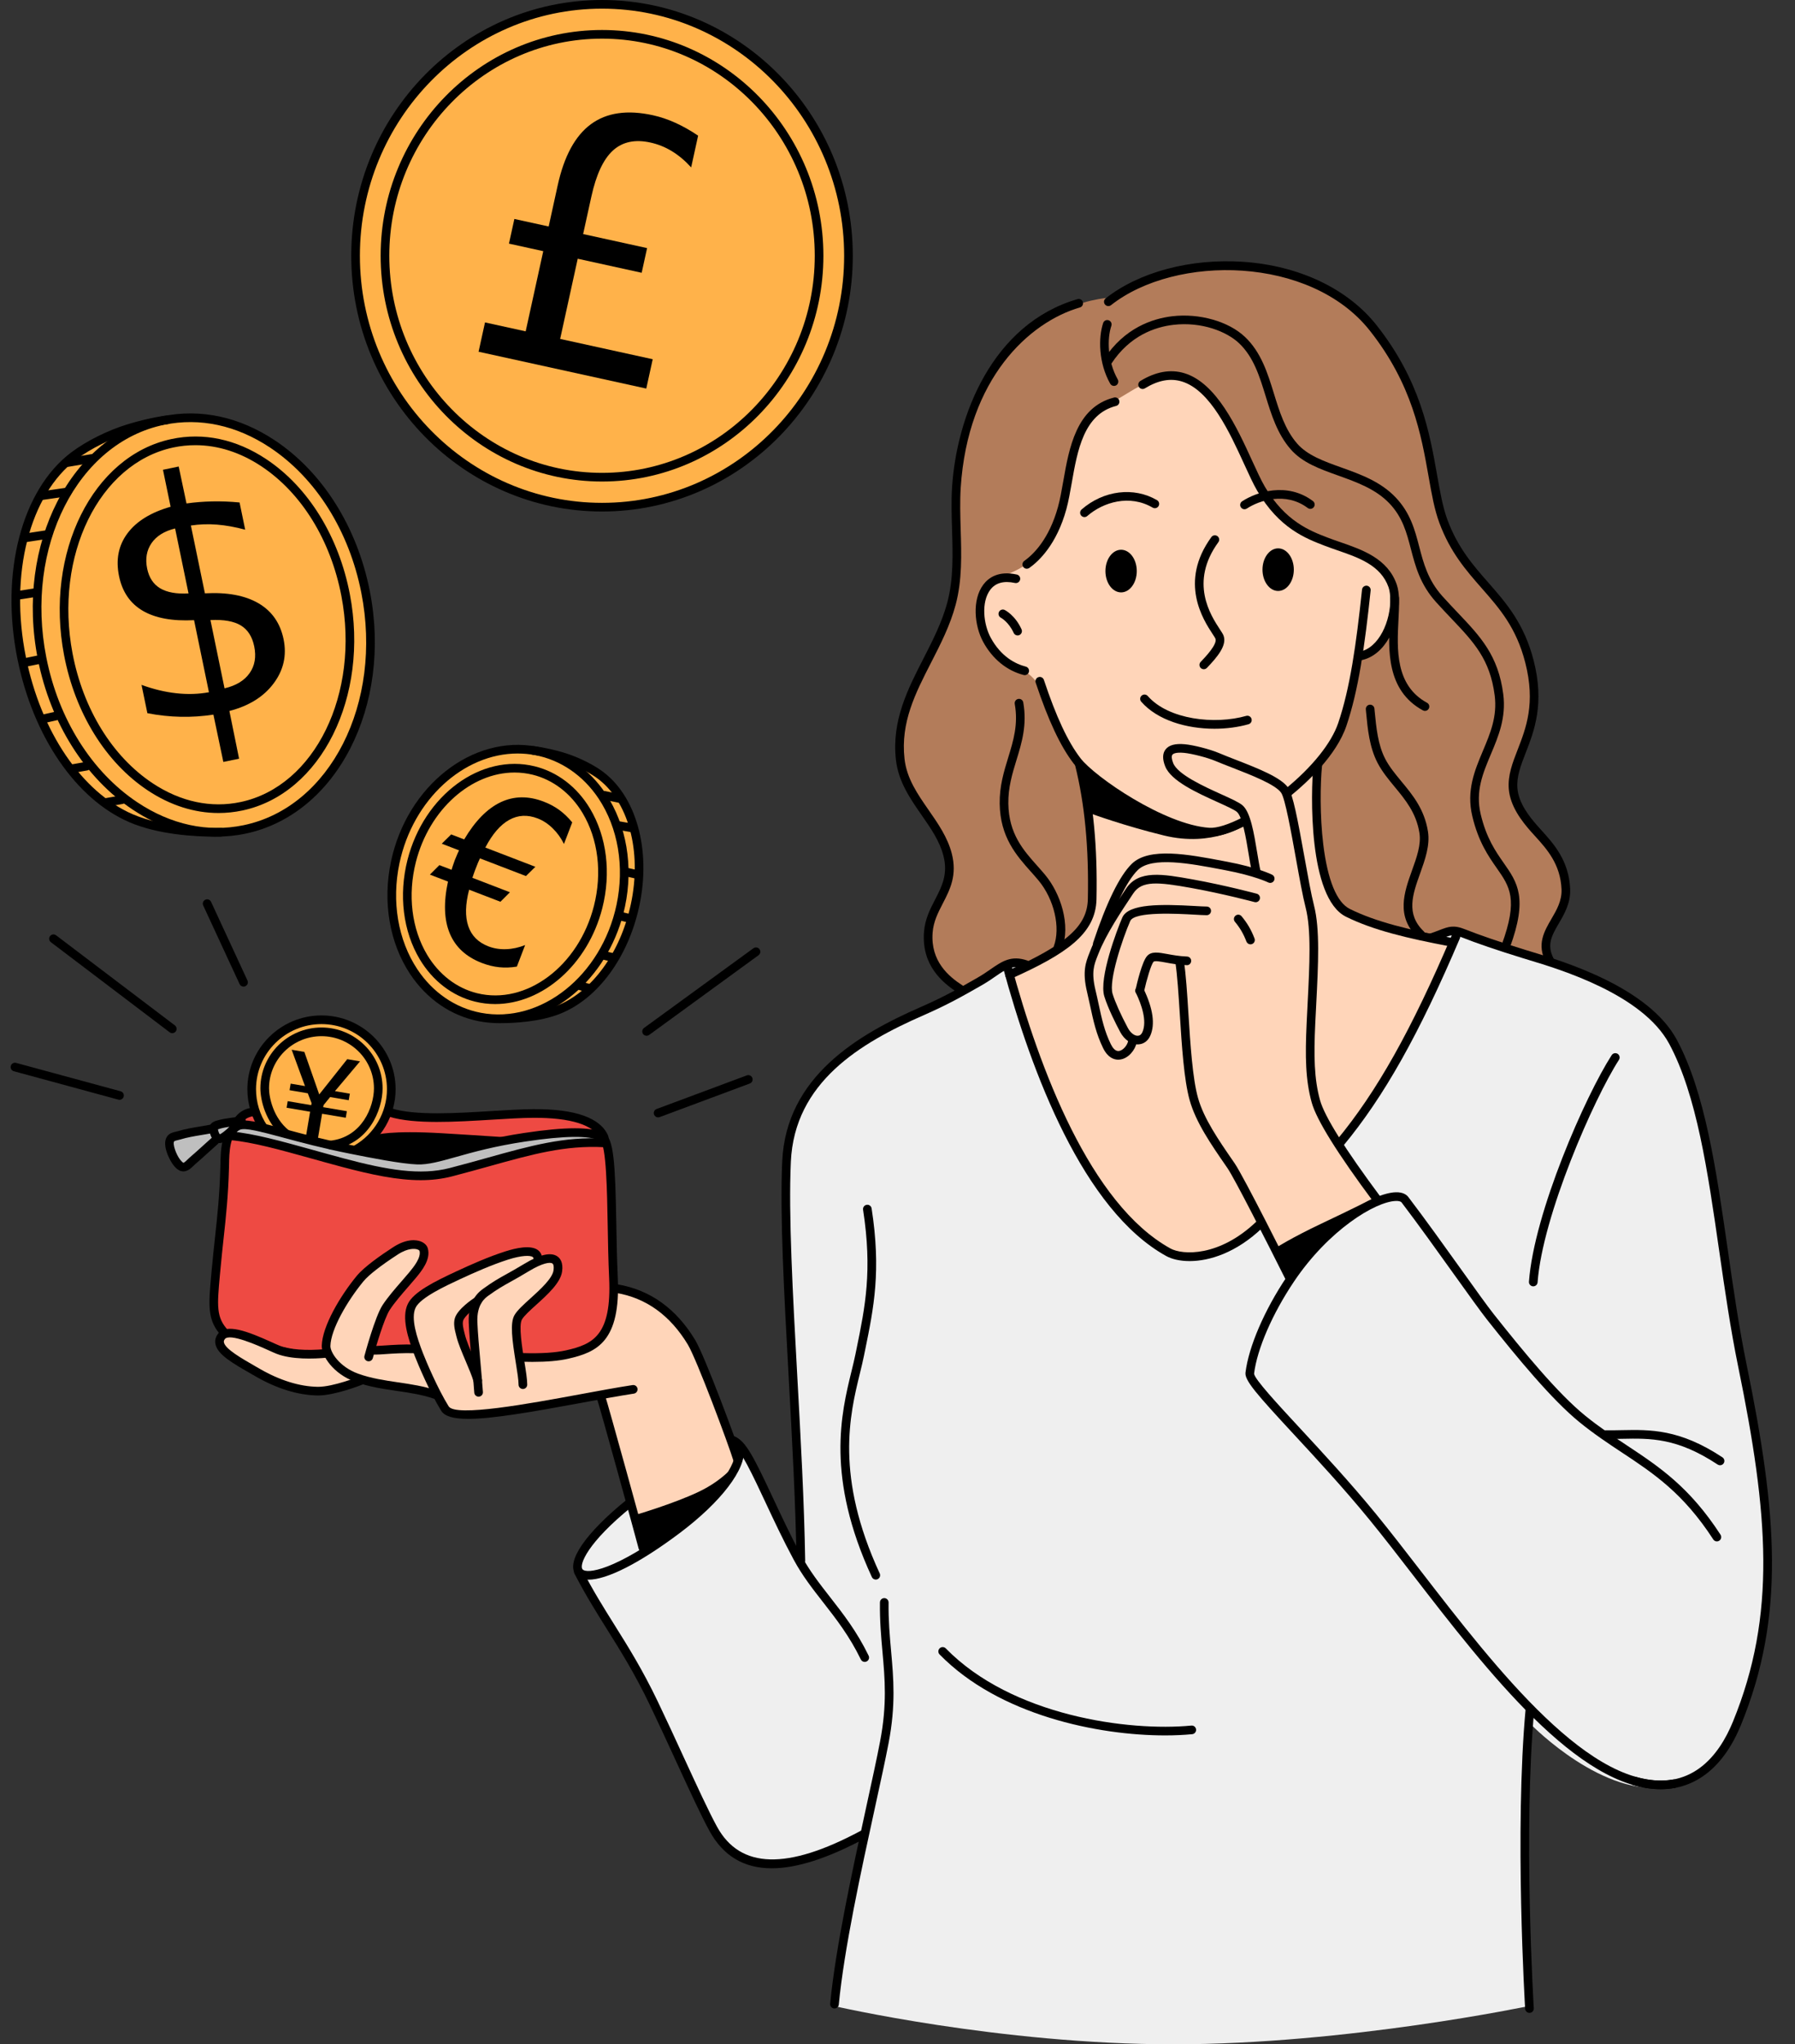 <?xml version="1.0" encoding="UTF-8"?><svg xmlns="http://www.w3.org/2000/svg" xmlns:xlink="http://www.w3.org/1999/xlink" height="500.0" preserveAspectRatio="xMidYMid meet" version="1.0" viewBox="-2.6 0.0 439.3 500.0" width="439.3" zoomAndPan="magnify"><rect x="-2.6" y="0.0" width="439.3" height="500.0" fill="#333333" stroke="none"/><defs><clipPath id="a"><path d="M 346 226 L 431.07 226 L 431.07 438 L 346 438 Z M 346 226"/></clipPath></defs><g><g id="change1_1"><path d="M 245.387 235.879 L 348.609 228.84 L 353.141 227.59 L 366.602 232.281 C 366.602 232.281 375.223 234.391 384.816 238.277 C 392.07 241.219 399.629 244.281 405.887 253.348 C 411.273 261.156 416.16 276.07 416.551 288.906 C 417.199 310.59 436.699 378.277 427.672 407.723 C 424.027 419.621 417.879 434.234 405.746 436.844 C 390.191 440.184 372.289 421.977 372.289 421.977 C 372.289 421.977 370.727 439.371 370.586 456.527 C 370.445 473.684 371.738 490.602 371.738 490.602 C 371.738 490.602 327.141 500 284.551 500 C 241.949 500 201.367 490.602 201.367 490.602 L 208.848 448.816 C 208.848 448.816 203.188 451.898 195.395 454.289 C 188.992 456.262 181.074 458.73 174.316 450.387 C 167.156 441.547 163.211 428.551 156.188 414.293 C 150.613 402.98 140.156 389.59 138.891 383.473 C 138.105 379.676 151.188 368.059 151.188 368.059 C 151.188 368.059 174.711 349.566 178.156 353.305 C 178.516 353.691 180.207 356.473 182.746 361.23 C 187.23 369.625 193.488 381.914 193.488 381.914 C 193.488 381.914 192.926 358.613 191.52 334.562 C 190.402 315.469 187.594 291.836 191.004 276.895 C 196.016 254.926 230.629 243.492 230.629 243.492 L 242.359 236.676 L 245.387 235.879" fill="#efefef" fill-rule="evenodd"/></g><g id="change2_1"><path d="M 237.234 95.754 C 249.102 72.977 269.629 72.766 269.629 72.766 C 269.629 72.766 282.094 64.133 299.031 64.988 C 323.941 66.246 335.395 79.605 341.496 92.797 C 345.848 102.199 347.391 120.676 352.328 131.301 C 356.246 139.73 367.059 149.109 370.363 157.633 C 371.723 161.148 373.574 168.574 372.809 173.539 C 371.387 182.758 366.117 190.195 368.457 195.637 C 370.926 201.395 377.582 207.234 379.641 211.684 C 382.746 218.426 378.324 224.137 376.512 228.664 C 375.406 231.414 376.902 234.707 376.902 234.707 L 353.277 227.906 L 243.715 236.57 L 232.477 242.242 C 232.477 242.242 226.395 239.324 225.066 231.117 C 223.738 222.91 231.402 217.062 229.434 209.738 C 226.887 200.266 217.355 191.777 217.391 182.988 C 217.441 169.562 228.883 157.094 230.512 145.68 C 232.652 130.621 230.488 108.707 237.234 95.754" fill="#b37c5a" fill-rule="evenodd"/></g><g id="change3_1"><path d="M 274.016 95.762 C 279.836 92.117 287.5 90.395 292.902 96.258 C 298.977 102.836 302.82 117.703 310.113 125.293 C 318.785 134.309 333.121 132.277 337.547 141.082 C 339.957 145.879 338.996 151.969 337.066 155.555 L 329.961 161.07 L 326.055 177.855 L 319.863 187.004 C 319.863 187.004 317.629 211.383 324.559 220.543 C 328.102 225.223 333.641 226.199 339.004 227.605 C 346.199 229.496 352.965 230.891 352.965 230.891 C 352.965 230.891 345.051 250.883 333.527 268.531 C 332.082 270.746 325.156 280.016 325.156 280.016 L 334.676 293.871 C 334.676 293.871 329.305 295.848 323.965 300.59 C 318.629 305.332 313.328 312.84 313.328 312.84 L 305.703 299.398 C 305.703 299.398 300.184 303.223 299.012 303.969 C 295.137 306.445 291.266 306.875 287.672 307.145 C 280.27 307.695 273.551 299.887 267.926 292.531 C 252.996 273.027 244.809 238.945 244.809 238.945 C 244.809 238.945 261.777 230.98 264.172 223.57 C 266.16 217.402 261.801 187.422 261.801 187.422 C 261.801 187.422 258.871 183.113 256.652 178.391 C 254.688 174.203 253.605 169.781 250.809 166.477 C 247.848 162.977 245.984 164.008 243.312 161.949 C 241.527 160.574 238.609 156.875 237.598 153.023 C 236.59 149.188 237.719 145.051 239.477 143.238 C 242.633 139.988 248.539 140.117 252.91 133.754 C 255.66 129.762 257.258 123.625 258.812 116.789 C 260.18 110.809 261.402 104.012 265.008 101.355 C 267.258 99.699 271.77 97.164 274.016 95.762" fill="#ffd5b9" fill-rule="evenodd"/></g><g id="change4_1"><path d="M 58.883 271.641 C 58.883 271.641 81.734 272.676 105.297 273.16 C 119.773 273.453 135.762 270.949 143.207 275.535 C 147.586 278.23 147.094 284.035 147.344 288.211 C 147.828 296.258 148.051 307.562 148.094 315.414 C 148.137 323.371 147.926 327.863 136.008 332.641 C 112.316 342.137 52.598 326.188 52.598 326.188 C 52.598 326.188 48.402 325.621 49.973 311.984 C 50.477 307.617 51.75 300.176 52.039 294.676 C 52.367 288.469 51.742 284.199 52.949 279.508 C 54.016 275.371 58.883 271.641 58.883 271.641" fill="#ee4a43" fill-rule="evenodd"/></g><g id="change3_2"><path d="M 109.793 323.254 C 110.273 321.586 112.922 319.285 113.168 319.656 C 113.203 319.711 112.867 324.789 112.906 324.848 C 113.152 325.215 113.645 332.012 113.277 332.262 C 112.906 332.508 109.312 324.918 109.793 323.254 Z M 98.027 304.328 C 96.695 304.871 87.629 309.211 85.457 312.891 C 83.148 316.797 78.059 323.215 77.246 327.461 C 76.996 328.754 77.094 330.914 77.094 330.914 C 77.094 330.914 72.469 331.48 68.031 330.363 C 62.637 329.012 56.984 325.957 53.262 326.16 C 51.156 326.273 51.273 328.043 51.609 329.215 C 51.945 330.383 61.805 337.984 69.484 339.629 C 78.453 341.547 85.406 337.426 85.406 337.426 L 104.031 341.078 L 107.035 345.535 C 107.035 345.535 114.324 346.082 123.512 344.984 C 132.695 343.891 143.789 341.18 143.789 341.18 L 155.121 378.555 C 155.121 378.555 159.051 372.145 165.695 369.859 C 172.344 367.582 178.074 357.074 178.074 357.074 C 178.074 357.074 168.445 329.465 161.965 322.453 C 155.484 315.445 148.344 315.191 148.344 315.191 C 148.344 315.195 148.492 324.781 142.688 328.863 C 136.879 332.941 125.113 331.566 125.113 331.566 C 125.113 331.566 123.145 324.785 124.312 322.555 C 126.809 317.777 133.641 314.895 134.324 310.938 C 135.332 305.125 129.117 308.281 129.117 308.281 C 129.117 308.281 128.836 305.184 123.309 306.527 C 116.602 308.168 104.102 314.562 99.977 317.445 C 95.754 320.398 99.078 329.359 99.078 329.359 L 88.16 330.215 C 88.16 330.215 89.594 324.684 91.113 321.152 C 92.891 317.035 99.383 311.184 100.879 307.832 C 102.227 304.812 98.691 304.055 98.027 304.328" fill="#ffd5b9" fill-rule="evenodd"/></g><g id="change5_1"><path d="M 84.832 62.52 C 84.832 28.516 111.68 0.949 144.801 0.949 C 177.918 0.949 204.77 28.516 204.77 62.52 C 204.77 96.527 177.918 124.094 144.801 124.094 C 111.68 124.094 84.832 96.527 84.832 62.52" fill="#ffb24a" fill-rule="evenodd"/></g><g id="change5_2"><path d="M 1.461 146.156 C 1.461 137.543 4.137 125.379 9.637 117.82 C 17.516 107 30.383 102.246 42.715 102.246 C 53.684 102.246 64.91 107.496 71.836 114.938 C 78.137 121.707 87.801 140.906 87.801 150.883 C 87.801 160.297 86.555 174.945 80.766 184.871 C 73.68 197.031 60.93 203.633 49.398 203.633 C 39.938 203.633 26.301 200.566 17.145 190.703 C 5.09 177.723 1.461 157.637 1.461 146.156" fill="#ffb24a" fill-rule="evenodd"/></g><g id="change5_3"><path d="M 93.227 216.465 C 93.227 205.746 97.828 196.852 105.055 190.812 C 110.125 186.574 116.527 183.426 123.398 183.426 C 133.621 183.426 144.047 186.961 149.504 195.477 C 152.945 200.844 153.57 209.41 153.57 216.465 C 153.57 224.852 149.832 232.891 145.133 238.715 C 139.605 245.57 132.406 249.512 123.398 249.512 C 115.801 249.512 107.34 247.574 102.035 242.496 C 95.707 236.438 93.227 226.395 93.227 216.465" fill="#ffb24a" fill-rule="evenodd"/></g><g id="change5_4"><path d="M 59.066 263.695 C 59.375 257.691 67.75 248.895 75.832 248.895 C 83.918 248.895 91.777 256.305 92.809 263.023 C 94.328 272.918 85.82 281.707 85.82 281.707 L 61.188 276.168 C 61.188 276.168 58.754 269.699 59.066 263.695" fill="#ffb24a" fill-rule="evenodd"/></g><g id="change6_1"><path d="M 54.227 276.516 C 55.664 276.16 57.559 275.645 61.898 276.238 C 68.559 277.145 78.578 279.555 82.77 280.484 C 90.754 282.27 99.398 284.031 99.398 284.031 C 99.398 284.031 110.457 281.023 119.195 279.469 C 122.223 278.926 133.512 277.164 137.656 277.109 C 144.738 277.023 144.453 278.984 144.059 279.207 C 143.781 279.363 138.219 279.73 132.801 280.652 C 124.32 282.105 113.398 285.699 107.203 287.051 C 98.621 288.926 94.207 287 94.207 287 C 94.207 287 75.77 282.703 63.664 279.762 C 56.098 277.926 51.215 277.262 54.227 276.516" fill="#bfbfbf" fill-rule="evenodd"/></g><g id="change6_2"><path d="M 39.281 278.094 L 53.824 274.504 L 54.227 275.781 L 50.906 278.879 C 50.906 278.879 43.844 286.578 41.551 285.246 C 39.254 283.914 39.281 278.094 39.281 278.094" fill="#bfbfbf" fill-rule="evenodd"/></g><g id="change7_1"><path d="M 57.004 241.309 C 56.602 241.309 56.219 241.078 56.039 240.691 L 47.133 221.461 C 46.891 220.93 47.117 220.301 47.648 220.055 C 48.176 219.805 48.809 220.039 49.055 220.57 L 57.961 239.805 C 58.207 240.336 57.977 240.965 57.445 241.207 C 57.305 241.277 57.152 241.309 57.004 241.309" fill="inherit"/></g><g id="change7_2"><path d="M 39.559 252.695 C 39.34 252.695 39.113 252.625 38.922 252.48 L 9.852 230.441 C 9.387 230.09 9.293 229.426 9.645 228.961 C 10 228.496 10.664 228.402 11.129 228.758 L 40.199 250.793 C 40.668 251.145 40.758 251.812 40.406 252.277 C 40.195 252.551 39.879 252.695 39.559 252.695" fill="inherit"/></g><g id="change7_3"><path d="M 26.648 268.992 C 26.555 268.992 26.465 268.98 26.367 268.953 L 0.781 262.004 C 0.219 261.852 -0.117 261.27 0.039 260.707 C 0.191 260.145 0.773 259.816 1.336 259.961 L 26.926 266.91 C 27.488 267.062 27.82 267.645 27.668 268.211 C 27.539 268.68 27.113 268.992 26.648 268.992" fill="inherit"/></g><g id="change7_4"><path d="M 155.645 253.328 C 155.312 253.328 154.992 253.176 154.785 252.895 C 154.441 252.422 154.547 251.762 155.02 251.414 L 181.793 231.922 C 182.266 231.574 182.926 231.68 183.273 232.152 C 183.617 232.625 183.512 233.289 183.039 233.633 L 156.266 253.129 C 156.074 253.262 155.859 253.328 155.645 253.328" fill="inherit"/></g><g id="change7_5"><path d="M 158.461 273.289 C 158.027 273.289 157.629 273.027 157.469 272.602 C 157.262 272.055 157.543 271.445 158.09 271.242 L 180.168 263.02 C 180.715 262.812 181.324 263.094 181.527 263.645 C 181.73 264.191 181.453 264.801 180.906 265.004 L 158.828 273.227 C 158.707 273.27 158.582 273.289 158.461 273.289" fill="inherit"/></g><g id="change7_6"><path d="M 262.258 188.578 C 262.258 188.578 271.531 195.277 279.438 199.039 C 282.711 200.598 288.531 202.246 291.938 202.672 C 296.754 203.277 302.047 201.809 302.047 201.809 C 302.047 201.809 294.195 207.258 282.27 204.348 C 272.52 201.969 264.504 199.027 264.504 199.027 L 262.258 188.578" fill="inherit" fill-rule="evenodd"/></g><g id="change7_7"><path d="M 152.66 370.602 C 152.66 370.602 162.109 367.855 168.402 364.863 C 174.695 361.871 177.504 357.895 177.504 357.895 C 177.504 357.895 174.426 364.145 168.812 369.371 C 163.195 374.598 155.039 378.801 155.039 378.801 L 152.66 370.602" fill="inherit" fill-rule="evenodd"/></g><g id="change7_8"><path d="M 320.816 299.262 C 328.234 295.762 333.902 292.891 333.902 292.891 C 333.902 292.891 327.789 297.648 323.266 301.711 C 318.742 305.77 313.312 312.25 313.312 312.25 L 309.27 305.418 C 309.27 305.418 313.395 302.762 320.816 299.262" fill="inherit" fill-rule="evenodd"/></g><g id="change7_9"><path d="M 89.445 277.574 C 89.445 277.574 92.828 276.414 105.723 277.176 C 115.09 277.73 124.219 278.367 124.219 278.367 L 100.512 284.023 L 85.797 281.754 L 89.445 277.574" fill="inherit" fill-rule="evenodd"/></g><g id="change7_10"><path d="M 275.844 255.438 C 274.215 255.438 272.543 254.266 271.559 252.418 C 270.488 250.41 268.559 246.609 267.664 243.688 C 266.289 239.227 270.793 227.352 272.066 224.418 C 273.57 220.969 281.672 221.133 289.84 221.594 C 291.07 221.664 292.086 221.723 292.727 221.723 C 293.312 221.723 293.781 222.195 293.781 222.781 C 293.781 223.363 293.312 223.84 292.727 223.84 C 292.059 223.84 291.008 223.781 289.723 223.707 C 285.707 223.48 275.043 222.875 274.008 225.262 C 272.066 229.715 268.695 239.84 269.688 243.066 C 270.305 245.078 271.664 248.121 273.426 251.422 C 274.145 252.77 275.184 253.395 275.891 253.316 C 276.367 253.301 276.734 253.012 276.98 252.461 C 278.191 249.73 276.766 245.668 275.355 242.746 C 275.098 242.219 275.32 241.586 275.848 241.332 C 276.383 241.078 277.008 241.301 277.262 241.824 C 279.59 246.664 280.148 250.531 278.91 253.32 C 278.336 254.613 277.262 255.387 275.969 255.434 C 275.926 255.438 275.887 255.438 275.844 255.438" fill="inherit"/></g><g id="change7_11"><path d="M 276.332 243.395 C 276.258 243.395 276.18 243.387 276.102 243.371 C 275.535 243.242 275.172 242.68 275.297 242.109 C 275.648 240.516 276.898 235.207 278.133 233.824 C 279.203 232.625 280.93 232.941 283.113 233.344 C 284.422 233.582 286.047 233.883 287.902 233.949 C 288.488 233.969 288.945 234.461 288.926 235.043 C 288.902 235.629 288.41 236.117 287.832 236.062 C 285.812 235.992 284.105 235.676 282.73 235.422 C 281.449 235.188 279.988 234.922 279.711 235.234 C 279.117 235.898 278.031 239.559 277.367 242.566 C 277.254 243.059 276.816 243.395 276.332 243.395" fill="inherit"/></g><g id="change7_12"><path d="M 312.984 313.539 C 312.594 313.539 312.219 313.324 312.039 312.953 C 307.578 304.039 299.57 288.27 297.809 285.711 L 297.395 285.109 C 293.793 279.898 290.074 274.512 288.555 269.098 C 287.156 264.133 286.613 255.59 286.141 248.047 C 285.824 243.145 285.531 238.512 285.055 235.371 C 284.961 234.793 285.355 234.254 285.938 234.164 C 286.52 234.078 287.059 234.473 287.141 235.051 C 287.637 238.285 287.938 242.961 288.25 247.914 C 288.719 255.348 289.254 263.773 290.594 268.523 C 292.02 273.602 295.637 278.84 299.133 283.906 L 299.551 284.512 C 301.805 287.781 312.691 309.539 313.93 312.008 C 314.191 312.531 313.98 313.164 313.453 313.43 C 313.305 313.504 313.141 313.539 312.984 313.539" fill="inherit"/></g><g id="change7_13"><path d="M 303.438 230.969 C 303.012 230.969 302.613 230.711 302.445 230.289 C 301.723 228.398 300.879 226.953 299.625 225.449 C 299.25 225 299.316 224.336 299.766 223.961 C 300.215 223.586 300.879 223.645 301.254 224.094 C 302.66 225.785 303.613 227.41 304.426 229.531 C 304.637 230.078 304.363 230.688 303.82 230.898 C 303.691 230.945 303.566 230.969 303.438 230.969" fill="inherit"/></g><g id="change7_14"><path d="M 271.078 259.18 C 270.062 259.18 268.535 258.715 267.375 256.355 C 265.691 252.93 264.973 249.617 264.223 246.117 C 263.977 245.004 263.73 243.855 263.445 242.645 C 262.234 237.602 263.121 235.352 264.066 232.969 L 264.27 232.453 C 266.176 227.555 270.102 221.672 272.699 217.781 L 273 217.328 C 276.074 212.715 281.91 213.766 289.301 215.09 C 297.184 216.508 304.895 218.562 304.977 218.586 C 305.539 218.738 305.871 219.316 305.723 219.879 C 305.574 220.445 305 220.781 304.426 220.629 C 304.352 220.609 296.715 218.574 288.926 217.176 C 280.676 215.691 276.848 215.367 274.758 218.504 L 274.453 218.957 C 271.91 222.77 268.062 228.535 266.242 233.219 L 266.031 233.746 C 265.148 235.988 264.445 237.762 265.5 242.152 C 265.797 243.375 266.047 244.543 266.289 245.668 C 267.047 249.188 267.703 252.23 269.273 255.422 C 269.672 256.23 270.348 257.168 271.238 257.051 C 272.277 256.914 273.289 255.652 273.496 254.613 C 273.613 254.035 274.184 253.664 274.742 253.781 C 275.312 253.895 275.688 254.453 275.57 255.023 C 275.219 256.801 273.57 258.883 271.516 259.148 C 271.383 259.168 271.238 259.18 271.078 259.18" fill="inherit"/></g><g id="change7_15"><path d="M 265.949 231.891 C 265.844 231.891 265.727 231.875 265.613 231.836 C 265.062 231.648 264.762 231.051 264.949 230.496 C 268.23 220.664 271.402 214.195 274.387 211.277 C 278.621 207.141 288.242 208.965 296.723 210.574 L 297.754 210.77 C 305.078 212.148 308.59 213.863 308.73 213.938 C 309.258 214.199 309.469 214.832 309.211 215.355 C 308.949 215.875 308.316 216.09 307.797 215.836 C 307.766 215.816 304.363 214.172 297.359 212.852 L 296.328 212.652 C 288.746 211.215 279.309 209.422 275.863 212.793 C 273.168 215.438 270.078 221.789 266.953 231.164 C 266.809 231.609 266.395 231.891 265.949 231.891" fill="inherit"/></g><g id="change7_16"><path d="M 334.441 294.449 C 334.113 294.449 333.797 294.301 333.59 294.027 C 324.707 282.098 319.605 273.902 318.426 269.672 C 316.887 264.152 316.805 258.379 317.18 250.27 C 317.254 248.629 317.336 247.023 317.418 245.453 C 317.91 235.801 318.332 227.461 316.938 221.988 C 316.223 219.203 315.418 214.758 314.574 210.051 C 313.387 203.469 311.914 195.281 310.938 193.887 C 309.516 191.855 303.66 189.578 298.961 187.75 C 297.496 187.184 296.094 186.637 294.875 186.125 C 292.926 185.301 289.105 184.312 287.168 184.133 C 285.055 183.938 284.473 184.391 284.324 184.598 C 284.07 184.93 284.141 185.68 284.52 186.641 C 285.621 189.438 292.055 192.352 296.312 194.277 C 298.719 195.367 300.617 196.227 301.48 196.961 C 303.441 198.633 304.277 203.688 305.082 208.574 C 305.355 210.223 305.609 211.785 305.895 213.035 C 306.02 213.605 305.656 214.172 305.09 214.297 C 304.516 214.426 303.953 214.062 303.824 213.492 C 303.531 212.188 303.27 210.598 302.992 208.922 C 302.355 205.047 301.48 199.742 300.105 198.57 C 299.473 198.031 297.508 197.145 295.438 196.203 C 290.324 193.891 283.965 191.012 282.555 187.414 C 281.871 185.68 281.895 184.305 282.633 183.324 C 283.457 182.234 284.996 181.812 287.363 182.027 C 289.547 182.227 293.52 183.254 295.699 184.172 C 296.898 184.68 298.281 185.219 299.727 185.781 C 305.211 187.914 310.883 190.117 312.664 192.668 C 313.828 194.328 314.949 200.199 316.656 209.676 C 317.496 214.344 318.289 218.754 318.984 221.465 C 320.461 227.25 320.031 235.734 319.531 245.562 C 319.449 247.129 319.367 248.73 319.289 250.367 C 318.926 258.262 319.004 263.859 320.461 269.102 C 321.574 273.082 326.562 281.043 335.289 292.762 C 335.633 293.23 335.539 293.895 335.07 294.242 C 334.879 294.387 334.656 294.449 334.441 294.449" fill="inherit"/></g><g id="change7_17"><path d="M 403.852 437.594 C 383.676 437.594 361.383 408.746 343.273 385.316 C 339.477 380.395 335.883 375.754 332.539 371.668 C 326.234 363.961 319.488 356.68 314.062 350.828 C 304.922 340.969 301.988 337.617 302.215 335.727 C 302.98 329.398 306.848 320.422 312.305 312.297 C 321.605 298.445 333.703 291.766 338.953 291.609 C 340.77 291.539 341.664 292.234 342.098 292.812 C 346.25 298.262 350.906 304.77 355.02 310.512 C 358.457 315.32 361.43 319.473 363.02 321.477 C 370.316 330.684 378.676 340.82 385.297 346.203 C 388.789 349.039 392.219 351.309 395.535 353.504 C 403.426 358.723 410.871 363.652 418.469 375.359 C 418.789 375.852 418.648 376.508 418.16 376.82 C 417.664 377.145 417.012 377.004 416.695 376.512 C 409.344 365.176 402.066 360.363 394.367 355.27 C 391.004 353.047 387.531 350.746 383.961 347.844 C 377.184 342.336 368.73 332.086 361.359 322.793 C 359.742 320.746 356.758 316.574 353.293 311.742 C 349.191 306.016 344.543 299.516 340.418 294.094 C 340.227 293.844 339.711 293.707 339.02 293.73 C 334.02 293.875 322.566 300.82 314.062 313.48 C 308.781 321.344 305.047 329.965 304.316 335.977 C 304.434 337.324 310.113 343.453 315.617 349.391 C 321.055 355.262 327.832 362.57 334.184 370.328 C 337.539 374.438 341.141 379.094 344.949 384.02 C 363.742 408.344 387.133 438.609 406.938 435.219 C 407.516 435.129 408.062 435.508 408.156 436.082 C 408.258 436.656 407.871 437.203 407.297 437.305 C 406.156 437.496 405.004 437.594 403.852 437.594" fill="inherit"/></g><g clip-path="url(#a)" id="change7_93"><path d="M 403.797 437.613 C 401.645 437.613 399.383 437.273 397.023 436.586 C 396.461 436.422 396.141 435.836 396.305 435.273 C 396.465 434.715 397.055 434.391 397.617 434.555 C 411.188 438.508 418.105 429.41 421.512 421.086 C 432.211 394.961 430.203 370.375 422.773 334.141 C 420.914 325.062 419.523 315.438 418.176 306.133 C 415.34 286.441 412.656 267.848 405.922 255.316 C 399.383 243.168 379.113 237.07 371.48 234.773 L 370.035 234.332 C 363.898 232.441 358.617 230.641 355.16 229.258 C 353.109 228.434 352.469 228.68 350.355 229.492 C 349.723 229.738 348.988 230.02 348.094 230.32 C 347.539 230.512 346.941 230.211 346.754 229.652 C 346.566 229.098 346.867 228.5 347.418 228.312 C 348.281 228.023 348.988 227.754 349.598 227.52 C 351.871 226.645 353.125 226.16 355.949 227.289 C 359.352 228.652 364.578 230.438 370.656 232.309 L 372.094 232.746 C 379.953 235.113 400.832 241.395 407.781 254.312 C 414.695 267.176 417.406 285.949 420.27 305.832 C 421.609 315.105 422.992 324.699 424.848 333.715 C 432.367 370.355 434.367 395.262 423.477 421.887 C 419.246 432.207 412.398 437.613 403.797 437.613" fill="inherit"/></g><g id="change7_18"><path d="M 352.398 231.473 C 352.328 231.473 352.266 231.465 352.195 231.453 C 341.738 229.477 333.422 227.484 326.809 224.211 C 317.527 219.613 318.172 193.711 318.844 187.027 C 318.906 186.445 319.418 186.027 320.004 186.082 C 320.59 186.141 321.012 186.66 320.953 187.238 C 320.504 191.668 320.402 199.594 321.25 206.535 C 322.32 215.281 324.566 220.738 327.75 222.312 C 334.141 225.484 342.305 227.43 352.598 229.375 C 353.164 229.48 353.539 230.035 353.438 230.613 C 353.336 231.117 352.895 231.473 352.398 231.473" fill="inherit"/></g><g id="change7_19"><path d="M 114.527 341.598 C 113.977 341.598 113.512 341.172 113.473 340.613 C 113.301 338.148 113.074 335.629 112.852 333.176 C 112.535 329.676 112.238 326.371 112.117 323.484 C 111.879 317.922 114.742 315.859 115.684 315.18 C 118.066 313.453 119.449 312.688 121.359 311.625 C 122.516 310.98 123.863 310.23 125.762 309.086 C 129.488 306.828 132.176 306.223 133.75 307.25 C 134.473 307.723 135.27 308.75 134.969 310.965 C 134.598 313.734 131.434 316.598 128.645 319.121 C 127.105 320.512 125.656 321.828 125.141 322.719 C 124.312 324.156 125.16 329.445 125.723 332.941 C 126.102 335.297 126.43 337.332 126.43 338.664 C 126.43 339.246 125.953 339.723 125.371 339.723 C 124.785 339.723 124.312 339.246 124.312 338.664 C 124.312 337.504 123.984 335.449 123.633 333.277 C 122.738 327.699 122.188 323.602 123.309 321.66 C 123.988 320.48 125.488 319.121 127.223 317.555 C 129.617 315.387 132.602 312.684 132.871 310.684 C 132.988 309.816 132.887 309.215 132.586 309.02 C 132.008 308.637 130.16 308.898 126.855 310.895 C 124.93 312.062 123.559 312.824 122.391 313.473 C 120.543 314.504 119.207 315.242 116.922 316.895 C 116.133 317.465 114.043 318.973 114.23 323.395 C 114.352 326.23 114.648 329.512 114.961 332.984 C 115.184 335.453 115.41 337.984 115.586 340.465 C 115.625 341.047 115.188 341.555 114.602 341.594 C 114.578 341.594 114.555 341.598 114.527 341.598" fill="inherit"/></g><g id="change7_20"><path d="M 114.32 338.676 C 113.855 338.676 113.434 338.371 113.301 337.906 C 112.93 336.586 112.137 334.719 111.371 332.918 C 110.465 330.785 109.527 328.582 109.121 326.926 L 109.012 326.488 C 108.703 325.277 108.316 323.77 108.719 322.41 C 109.363 320.215 112.93 317.801 113.637 317.34 C 114.129 317.02 114.785 317.16 115.102 317.648 C 115.422 318.141 115.281 318.797 114.793 319.113 C 113.305 320.086 111.062 321.938 110.746 323.012 C 110.512 323.812 110.816 325.008 111.062 325.969 L 111.176 326.422 C 111.543 327.91 112.445 330.035 113.316 332.09 C 114.148 334.039 114.93 335.879 115.34 337.332 C 115.496 337.895 115.168 338.477 114.605 338.637 C 114.512 338.664 114.414 338.676 114.32 338.676" fill="inherit"/></g><g id="change7_21"><path d="M 111.992 347.027 C 108.484 347.027 106.25 346.445 105.398 345.078 C 102.613 340.59 99.734 333.777 98.949 331.746 C 97.195 327.246 95.621 322.203 97.207 318.914 C 98.605 316.008 103.652 313.473 109.148 310.922 C 112.73 309.262 116.914 307.398 121.086 306.062 C 123.746 305.211 127.285 304.465 129.027 305.734 C 129.508 306.086 130.078 306.746 130.078 307.902 C 130.078 308.488 129.605 308.965 129.02 308.965 C 128.438 308.965 127.961 308.488 127.961 307.902 C 127.961 307.578 127.848 307.492 127.777 307.445 C 127.16 306.992 125.055 307.02 121.73 308.078 C 117.672 309.379 113.562 311.211 110.074 312.824 C 106.398 314.535 100.301 317.367 99.113 319.832 C 97.875 322.406 99.426 327.145 100.922 330.98 C 101.691 332.969 104.5 339.609 107.199 343.961 C 108.863 346.645 127.098 343.277 139.164 341.055 C 143.91 340.176 148.391 339.348 152.215 338.762 C 152.801 338.676 153.332 339.07 153.418 339.645 C 153.508 340.227 153.109 340.766 152.535 340.855 C 148.746 341.434 144.277 342.258 139.551 343.133 C 127.211 345.41 117.84 347.027 111.992 347.027" fill="inherit"/></g><g id="change7_22"><path d="M 104.102 342.211 C 103.984 342.211 103.867 342.188 103.75 342.148 C 100.738 341.098 97.695 340.656 94.473 340.184 C 91.16 339.699 87.734 339.195 84.355 337.977 C 78.91 336.016 76.09 331.59 76.148 329.148 C 76.258 324.391 80.672 316.938 84.73 312.027 C 86.527 309.852 90.559 307.023 93.621 305.039 C 97.094 302.785 99.473 303.297 100.34 303.621 C 101.246 303.961 101.887 304.582 102.098 305.32 C 102.879 308.059 100.586 310.844 99.215 312.508 C 98.645 313.199 98.004 313.934 97.324 314.711 C 95.766 316.5 93.996 318.527 92.789 320.367 C 91.41 322.477 89.328 329.598 88.641 332.164 C 88.488 332.73 87.906 333.066 87.344 332.914 C 86.777 332.762 86.445 332.18 86.594 331.617 C 86.699 331.227 89.176 322.031 91.02 319.211 C 92.305 317.246 94.125 315.16 95.73 313.32 C 96.395 312.559 97.023 311.836 97.551 311.195 C 98.613 309.906 100.539 307.57 100.062 305.902 C 100.047 305.867 99.879 305.68 99.441 305.551 C 98.996 305.43 97.355 305.141 94.773 306.812 C 90.617 309.508 87.629 311.84 86.359 313.375 C 82.406 318.16 78.359 325.133 78.262 329.199 C 78.227 330.742 80.473 334.328 85.07 335.984 C 88.25 337.133 91.57 337.617 94.781 338.09 C 97.957 338.555 101.242 339.035 104.445 340.148 C 105 340.34 105.289 340.945 105.098 341.496 C 104.945 341.934 104.535 342.211 104.102 342.211" fill="inherit"/></g><g id="change7_23"><path d="M 75.234 341.309 C 75.18 341.309 75.129 341.309 75.074 341.305 C 70.336 341.23 65.113 339.617 59.973 336.652 L 58.945 336.062 C 54.332 333.418 50.691 331.328 50.137 328.793 C 49.949 327.934 50.141 327.074 50.691 326.305 C 52.676 323.523 58.066 325.648 63.887 328.277 C 64.66 328.629 65.316 328.926 65.801 329.117 C 68.246 330.086 72.324 330.398 76.984 329.973 C 77.555 329.926 78.082 330.352 78.137 330.934 C 78.188 331.516 77.758 332.027 77.176 332.086 C 74.25 332.352 68.781 332.574 65.02 331.086 C 64.516 330.887 63.824 330.574 63.016 330.207 C 60.676 329.152 53.555 325.941 52.41 327.535 C 52.152 327.895 52.16 328.145 52.207 328.344 C 52.559 329.965 56.512 332.227 59.996 334.227 L 61.031 334.82 C 65.859 337.605 70.727 339.117 75.109 339.188 C 75.152 339.191 75.199 339.191 75.242 339.191 C 78.984 339.191 85.242 336.703 85.309 336.68 C 85.852 336.469 86.465 336.727 86.684 337.27 C 86.898 337.812 86.637 338.43 86.094 338.645 C 85.816 338.754 79.387 341.309 75.234 341.309" fill="inherit"/></g><g id="change7_24"><path d="M 127.684 333.094 C 126.91 333.094 126.109 333.082 125.273 333.059 C 124.688 333.043 124.23 332.555 124.246 331.973 C 124.262 331.387 124.766 330.965 125.332 330.941 C 129.891 331.074 133.363 330.844 135.953 330.262 C 142.527 328.777 147.133 326.637 146.473 312.535 C 146.277 308.332 146.199 303.906 146.125 299.625 C 145.98 291.336 145.777 279.977 144.277 278.996 C 141.578 277.691 135.594 277.754 125.988 279.195 C 118.43 280.324 113.16 281.805 108.93 282.992 C 105.012 284.094 102.176 284.875 99.559 284.801 C 95.574 284.664 87.918 283.141 83.344 282.23 L 83.031 282.168 C 76.441 280.859 71.023 279.402 66.668 278.23 C 61.48 276.84 57.383 275.734 56.109 276.32 C 53.59 277.48 53.512 281.906 53.461 284.836 L 53.441 285.641 C 53.254 292.516 52.699 297.613 52.109 303.016 C 51.855 305.387 51.59 307.816 51.348 310.488 L 51.23 311.73 C 50.531 319.375 50.266 322.234 53.254 325.391 C 53.652 325.816 53.637 326.484 53.211 326.887 C 52.785 327.285 52.117 327.27 51.715 326.848 C 48.07 322.996 48.402 319.406 49.125 311.535 L 49.238 310.297 C 49.48 307.613 49.75 305.168 50.008 302.785 C 50.59 297.43 51.141 292.371 51.324 285.582 L 51.344 284.797 C 51.406 281.34 51.5 276.117 55.223 274.398 C 57.191 273.488 60.754 274.449 67.219 276.188 C 71.543 277.352 76.922 278.797 83.441 280.094 L 83.758 280.156 C 88.27 281.051 95.82 282.555 99.629 282.684 C 101.93 282.781 104.625 282.008 108.355 280.957 C 112.422 279.812 117.988 278.254 125.68 277.102 C 135.855 275.574 142.059 275.574 145.203 277.094 C 147.629 278.262 147.977 284.52 148.238 299.59 C 148.316 303.855 148.395 308.262 148.59 312.438 C 149.32 328.125 143.512 330.727 136.418 332.324 C 134.145 332.84 131.27 333.094 127.684 333.094" fill="inherit"/></g><g id="change7_25"><path d="M 89.297 331.309 C 88.918 331.309 88.602 331.285 88.336 331.242 C 87.758 331.145 87.371 330.598 87.469 330.02 C 87.566 329.445 88.121 329.055 88.691 329.156 C 89.172 329.242 90.312 329.156 91.633 329.07 C 93.496 328.941 96.051 328.77 99.02 328.855 C 99.602 328.875 100.062 329.359 100.047 329.945 C 100.027 330.531 99.527 330.965 98.957 330.973 C 96.086 330.883 93.598 331.055 91.777 331.18 C 90.746 331.254 89.934 331.309 89.297 331.309" fill="inherit"/></g><g id="change7_26"><path d="M 177.973 358.215 C 177.52 358.215 177.098 357.918 176.961 357.465 C 175.742 353.41 167.91 332.461 165.734 328.855 C 161.41 321.691 155.496 317.438 148.152 316.215 C 147.578 316.117 147.188 315.57 147.285 314.996 C 147.383 314.422 147.926 314.035 148.504 314.125 C 156.48 315.453 162.887 320.043 167.547 327.762 C 169.852 331.578 177.727 352.652 178.988 356.855 C 179.156 357.414 178.836 358.004 178.277 358.172 C 178.176 358.199 178.074 358.215 177.973 358.215" fill="inherit"/></g><g id="change7_27"><path d="M 154.73 379.582 C 154.254 379.582 153.824 379.258 153.703 378.777 C 153.242 376.93 144.164 343.938 143.461 341.957 C 143.266 341.402 143.555 340.801 144.105 340.605 C 144.66 340.406 145.262 340.695 145.457 341.246 C 146.164 343.25 155.293 376.41 155.758 378.266 C 155.898 378.836 155.555 379.406 154.988 379.551 C 154.898 379.574 154.812 379.582 154.73 379.582" fill="inherit"/></g><g id="change7_28"><path d="M 54.805 276.469 C 54.633 276.469 54.461 276.43 54.301 276.34 C 53.785 276.059 53.598 275.414 53.879 274.902 C 55.254 272.383 56.809 271.215 59.246 270.879 C 59.832 270.797 60.359 271.203 60.441 271.785 C 60.52 272.363 60.113 272.898 59.535 272.977 C 57.781 273.219 56.785 273.988 55.734 275.918 C 55.543 276.27 55.18 276.469 54.805 276.469" fill="inherit"/></g><g id="change7_29"><path d="M 50.746 276.207 C 50.781 276.574 50.988 277.203 51.191 277.43 C 51.613 277.277 52.531 276.559 53.578 275.582 C 52.703 275.715 51.945 275.848 51.617 275.953 C 51.535 275.977 51.43 276.008 51.309 276.039 C 51.18 276.07 50.922 276.137 50.746 276.207 Z M 51.109 279.574 C 50.531 279.574 49.98 279.289 49.551 278.766 C 48.871 277.934 48.469 276.414 48.695 275.512 C 48.957 274.461 50.141 274.156 50.777 273.988 L 50.977 273.938 C 52.113 273.574 55.938 273.129 56.371 273.078 C 56.797 273.039 57.23 273.254 57.434 273.645 C 57.633 274.035 57.57 274.512 57.277 274.84 C 55.707 276.574 52.832 279.496 51.195 279.57 C 51.164 279.57 51.141 279.574 51.109 279.574" fill="inherit"/></g><g id="change7_30"><path d="M 42.258 286.504 C 41.078 286.504 40.23 285.449 39.824 284.941 C 39.004 283.922 36.68 279.691 38.488 277.711 C 39.039 277.105 39.848 276.922 40.496 276.773 C 40.66 276.738 40.82 276.707 40.949 276.664 C 42.684 276.125 44.57 275.812 46.395 275.512 C 47.34 275.355 48.277 275.199 49.172 275.016 C 49.746 274.895 50.305 275.266 50.426 275.84 C 50.543 276.41 50.172 276.973 49.602 277.09 C 48.676 277.277 47.715 277.438 46.738 277.598 C 44.984 277.887 43.172 278.188 41.578 278.684 C 41.398 278.742 41.188 278.793 40.965 278.84 C 40.688 278.902 40.172 279.02 40.047 279.137 C 39.551 279.684 40.52 282.426 41.477 283.617 C 41.992 284.262 42.215 284.371 42.285 284.391 C 42.492 284.387 43.008 283.883 43.285 283.609 C 43.457 283.445 43.617 283.285 43.773 283.152 C 44.902 282.191 46.004 281.188 47.105 280.188 C 47.836 279.523 48.559 278.867 49.293 278.219 C 49.734 277.828 50.402 277.871 50.789 278.309 C 51.176 278.746 51.137 279.414 50.699 279.801 C 49.969 280.445 49.25 281.098 48.527 281.754 C 47.41 282.77 46.289 283.789 45.145 284.766 C 45.023 284.871 44.898 284.996 44.762 285.129 C 44.168 285.703 43.355 286.496 42.27 286.504 C 42.266 286.504 42.262 286.504 42.258 286.504" fill="inherit"/></g><g id="change7_31"><path d="M 100.352 288.648 C 94.699 288.648 88.438 287.355 80.953 285.363 C 78.301 284.656 75.766 283.949 73.344 283.273 C 65.793 281.176 59.27 279.363 53.895 278.859 C 53.312 278.805 52.887 278.285 52.941 277.707 C 52.992 277.125 53.508 276.699 54.094 276.75 C 59.656 277.27 66.262 279.109 73.91 281.234 C 76.324 281.906 78.855 282.613 81.496 283.316 C 92.172 286.156 100.242 287.543 107.465 285.676 C 110.816 284.812 113.891 283.953 116.773 283.148 C 127.199 280.242 135.434 277.938 145.277 278.473 C 145.863 278.504 146.309 279 146.277 279.586 C 146.246 280.168 145.762 280.625 145.164 280.582 C 135.676 280.082 127.578 282.336 117.344 285.188 C 114.445 285.996 111.359 286.855 107.996 287.727 C 105.539 288.359 103.012 288.648 100.352 288.648" fill="inherit"/></g><g id="change7_32"><path d="M 145.258 279.25 C 144.844 279.25 144.453 279.008 144.281 278.605 C 142.812 275.145 137.094 273.344 127.879 273.395 C 125.016 273.41 121.543 273.629 117.863 273.852 C 108.926 274.395 98.797 275.02 92.691 273.133 C 92.133 272.961 91.816 272.367 91.992 271.809 C 92.164 271.254 92.758 270.938 93.312 271.109 C 99.055 272.883 108.98 272.277 117.734 271.738 C 121.441 271.512 124.945 271.301 127.863 271.281 C 138.152 271.184 144.371 273.406 146.23 277.773 C 146.461 278.316 146.211 278.938 145.672 279.164 C 145.535 279.223 145.395 279.25 145.258 279.25" fill="inherit"/></g><g id="change7_33"><path d="M 84.668 282.141 C 84.301 282.141 83.949 281.949 83.75 281.609 C 83.461 281.105 83.633 280.457 84.137 280.164 C 89.051 277.32 92.102 272.047 92.102 266.398 C 92.102 257.617 84.914 250.473 76.078 250.473 C 67.246 250.473 60.059 257.617 60.059 266.398 C 60.059 269.57 60.992 272.637 62.766 275.262 C 63.094 275.746 62.965 276.402 62.48 276.73 C 61.996 277.055 61.34 276.93 61.012 276.445 C 59.004 273.473 57.941 269.996 57.941 266.398 C 57.941 256.449 66.078 248.355 76.078 248.355 C 86.082 248.355 94.219 256.449 94.219 266.398 C 94.219 272.797 90.762 278.773 85.199 281.996 C 85.031 282.094 84.848 282.141 84.668 282.141" fill="inherit"/></g><g id="change7_34"><path d="M 8.734 160.797 C 11.719 175.891 19.855 188.816 31.051 196.254 C 39.262 201.707 48.215 203.645 56.949 201.844 C 78.211 197.477 91.16 171.945 85.816 144.934 C 82.836 129.84 74.703 116.918 63.504 109.477 C 55.297 104.023 46.34 102.09 37.602 103.887 C 16.348 108.258 3.395 133.789 8.734 160.797 Z M 50.559 204.617 C 43.492 204.617 36.453 202.383 29.879 198.02 C 18.215 190.27 9.75 176.855 6.66 161.207 C 1.094 133.062 14.785 106.418 37.176 101.812 C 46.477 99.902 55.988 101.941 64.676 107.711 C 76.34 115.461 84.801 128.879 87.895 144.523 C 93.461 172.672 79.77 199.312 57.379 203.918 C 55.113 204.383 52.832 204.617 50.559 204.617" fill="inherit"/></g><g id="change7_35"><path d="M 50.004 204.629 C 45.242 204.629 36.176 204.168 29.023 201.082 C 15.98 195.445 5.492 180.129 1.656 161.102 C -2.582 140.062 2.711 119.785 14.836 110.648 C 18.535 107.855 23.84 105.219 28.672 103.758 C 34.254 102.074 38.133 101.617 38.297 101.602 C 38.883 101.539 39.402 101.953 39.469 102.535 C 39.535 103.113 39.117 103.641 38.535 103.707 C 38.496 103.707 34.668 104.16 29.285 105.781 C 24.742 107.156 19.57 109.727 16.113 112.336 C 4.621 120.996 -0.352 140.426 3.734 160.684 C 7.434 179.039 17.445 193.773 29.863 199.141 C 37.469 202.422 47.488 202.582 51.445 202.496 C 52.027 202.488 52.512 202.949 52.523 203.531 C 52.535 204.117 52.074 204.602 51.488 204.613 C 51.059 204.625 50.559 204.629 50.004 204.629" fill="inherit"/></g><g id="change7_36"><path d="M 124.078 184.293 C 110.926 184.293 98.484 195.469 95.164 211.129 C 93.191 220.453 94.785 229.91 99.539 237.07 C 103.301 242.73 108.801 246.508 115.031 247.699 C 129.695 250.516 144.605 238.66 148.289 221.281 C 150.266 211.957 148.668 202.504 143.914 195.34 C 140.152 189.68 134.652 185.902 128.422 184.703 C 126.973 184.426 125.52 184.293 124.078 184.293 Z M 119.363 250.23 C 117.789 250.23 116.211 250.086 114.633 249.781 C 107.84 248.477 101.855 244.379 97.777 238.242 C 92.707 230.609 91.004 220.57 93.094 210.688 C 97.016 192.191 113.039 179.594 128.82 182.629 C 135.613 183.93 141.598 188.031 145.676 194.168 C 150.742 201.801 152.449 211.844 150.359 221.719 C 146.832 238.367 133.496 250.23 119.363 250.23" fill="inherit"/></g><g id="change7_37"><path d="M 119.809 250.246 C 119.426 250.246 119.082 250.242 118.785 250.238 C 118.203 250.227 117.734 249.742 117.746 249.16 C 117.762 248.582 118.23 248.121 118.805 248.121 C 118.812 248.121 118.82 248.121 118.828 248.121 C 121.574 248.176 128.52 248.074 133.766 245.957 C 142.32 242.508 149.223 233.023 151.777 221.203 C 154.59 208.18 151.18 195.703 143.293 190.156 C 140.906 188.477 137.336 186.82 134.195 185.934 C 130.469 184.887 127.82 184.594 127.793 184.594 C 127.211 184.527 126.793 184.008 126.852 183.426 C 126.914 182.848 127.422 182.422 128.02 182.484 C 128.133 182.5 130.855 182.797 134.77 183.898 C 138.172 184.855 141.902 186.59 144.512 188.426 C 153.086 194.453 156.836 207.809 153.848 221.648 C 151.145 234.148 143.754 244.215 134.555 247.922 C 129.523 249.945 123.145 250.246 119.809 250.246" fill="inherit"/></g><g id="change7_38"><path d="M 144.738 2.117 C 112.062 2.117 85.48 29.23 85.48 62.551 C 85.48 95.875 112.062 122.988 144.738 122.988 C 177.41 122.988 203.992 95.875 203.992 62.551 C 203.992 29.23 177.41 2.117 144.738 2.117 Z M 144.738 125.105 C 110.895 125.105 83.363 97.047 83.363 62.551 C 83.363 28.059 110.895 0 144.738 0 C 178.578 0 206.109 28.059 206.109 62.551 C 206.109 97.047 178.578 125.105 144.738 125.105" fill="inherit"/></g><g id="change7_39"><path d="M 211.738 386.336 C 211.34 386.336 210.953 386.109 210.777 385.723 C 199.461 361.254 203.273 345.684 205.793 335.379 C 206.156 333.902 206.492 332.531 206.75 331.258 L 207.047 329.805 C 209.133 319.605 210.934 310.801 208.625 295.883 C 208.535 295.305 208.93 294.766 209.508 294.676 C 210.086 294.582 210.625 294.98 210.715 295.559 C 213.082 310.855 211.246 319.832 209.121 330.227 L 208.824 331.68 C 208.562 332.98 208.219 334.379 207.852 335.887 C 205.395 345.898 201.691 361.035 212.699 384.836 C 212.941 385.363 212.715 385.992 212.184 386.234 C 212.039 386.305 211.887 386.336 211.738 386.336" fill="inherit"/></g><g id="change7_40"><path d="M 282.547 424.449 C 266.172 424.449 241.918 419.547 227.348 404.645 C 226.941 404.227 226.949 403.555 227.367 403.148 C 227.785 402.742 228.453 402.75 228.863 403.164 C 245.043 419.715 273.676 423.516 288.969 422.043 C 289.535 421.973 290.066 422.41 290.121 422.992 C 290.184 423.574 289.75 424.094 289.172 424.148 C 287.168 424.344 284.938 424.449 282.547 424.449" fill="inherit"/></g><g id="change7_41"><path d="M 201.629 491.234 C 201.598 491.234 201.562 491.234 201.527 491.234 C 200.945 491.176 200.52 490.66 200.574 490.078 C 201.883 476.332 206.09 457.094 209.469 441.641 C 210.828 435.41 212.004 430.031 212.789 425.918 C 214.523 416.871 213.965 410.613 213.371 403.984 C 213.039 400.258 212.691 396.398 212.754 391.914 C 212.758 391.336 213.23 390.871 213.812 390.871 C 213.812 390.871 213.816 390.871 213.824 390.871 C 214.41 390.879 214.875 391.359 214.867 391.941 C 214.812 396.316 215.148 400.121 215.48 403.801 C 216.086 410.578 216.656 416.98 214.871 426.316 C 214.078 430.457 212.898 435.848 211.535 442.094 C 208.168 457.492 203.98 476.656 202.684 490.281 C 202.629 490.824 202.168 491.234 201.629 491.234" fill="inherit"/></g><g id="change7_42"><path d="M 371.715 492.312 C 371.156 492.312 370.691 491.883 370.656 491.32 C 370.633 490.887 368.023 447.645 370.789 417.797 C 370.844 417.219 371.363 416.793 371.945 416.844 C 372.527 416.898 372.953 417.414 372.898 417.992 C 370.148 447.676 372.742 490.762 372.773 491.188 C 372.809 491.773 372.363 492.273 371.777 492.312 C 371.758 492.312 371.738 492.312 371.715 492.312" fill="inherit"/></g><g id="change7_43"><path d="M 141.449 386.359 C 140.016 386.359 138.938 385.945 138.281 385.102 C 135.859 381.992 140.672 374.965 150.836 366.758 C 151.293 366.391 151.957 366.461 152.324 366.914 C 152.691 367.371 152.621 368.035 152.164 368.402 C 141.047 377.379 139.121 382.734 139.949 383.801 C 140.93 385.059 147.949 384.156 162.434 373.301 C 173.262 365.184 177.746 357.941 177.328 354.648 C 177.238 353.934 176.918 353.484 176.316 353.23 C 175.777 353.012 175.52 352.395 175.742 351.852 C 175.969 351.309 176.586 351.055 177.129 351.281 C 178.43 351.82 179.246 352.922 179.43 354.383 C 180.047 359.277 173.871 367.367 163.703 374.992 C 153.891 382.355 145.922 386.359 141.449 386.359" fill="inherit"/></g><g id="change7_44"><path d="M 186.273 456.949 C 179.438 456.949 174.406 453.918 171.055 447.855 C 169.02 444.164 165.988 437.574 162.777 430.598 C 160.695 426.066 158.539 421.383 156.457 417.043 C 152.758 409.348 149.316 403.852 145.984 398.535 C 143.262 394.191 140.695 390.094 138 384.898 C 137.73 384.379 137.934 383.738 138.453 383.469 C 138.969 383.203 139.609 383.402 139.883 383.922 C 142.531 389.043 145.082 393.105 147.777 397.414 C 151.141 402.777 154.613 408.32 158.363 416.125 C 160.453 420.484 162.613 425.176 164.699 429.715 C 167.895 436.652 170.91 443.207 172.91 446.832 C 178.574 457.098 190.059 457.414 208.008 447.805 C 208.523 447.527 209.168 447.723 209.441 448.238 C 209.719 448.754 209.523 449.395 209.012 449.672 C 199.941 454.523 192.387 456.949 186.273 456.949" fill="inherit"/></g><g id="change7_45"><path d="M 209.031 406.473 C 208.641 406.473 208.262 406.254 208.078 405.875 C 205.309 400.164 202.035 395.973 198.871 391.918 C 196.234 388.543 193.742 385.355 191.645 381.469 C 189.062 376.68 186.734 371.715 184.684 367.332 C 181.754 361.078 178.438 353.992 176.836 353.594 C 176.27 353.453 175.922 352.879 176.066 352.312 C 176.207 351.746 176.781 351.391 177.348 351.539 C 179.812 352.152 182.215 357.066 186.598 366.434 C 188.641 370.789 190.953 375.73 193.508 380.465 C 195.52 384.191 197.957 387.312 200.539 390.617 C 203.773 394.758 207.117 399.039 209.984 404.949 C 210.238 405.477 210.02 406.109 209.492 406.363 C 209.344 406.438 209.188 406.473 209.031 406.473" fill="inherit"/></g><g id="change7_46"><path d="M 244.445 239.457 C 244.051 239.457 243.668 239.234 243.488 238.855 C 243.242 238.332 243.457 237.711 243.973 237.453 C 258.543 230.895 263.492 226.465 263.637 219.891 C 263.902 207.336 262.875 196.605 260.496 187.09 C 260.355 186.52 260.695 185.949 261.266 185.805 C 261.828 185.668 262.41 186.008 262.551 186.574 C 264.973 196.277 266.023 207.188 265.75 219.934 C 265.57 228.449 258.273 233.336 244.883 239.363 C 244.738 239.43 244.594 239.457 244.445 239.457" fill="inherit"/></g><g id="change7_47"><path d="M 193.398 382.812 C 192.82 382.812 192.348 382.352 192.34 381.773 C 192.113 367.641 191.25 351.949 190.414 336.77 C 189.297 316.43 188.238 297.211 188.836 284.055 C 189.777 263.324 207.387 253.02 222.621 246.352 C 228.441 243.809 231.887 241.844 236.645 239.117 C 237.848 238.434 238.887 237.715 239.801 237.082 C 242.637 235.125 244.867 233.578 248.797 234.914 C 249.348 235.105 249.645 235.707 249.453 236.258 C 249.266 236.812 248.664 237.105 248.113 236.922 C 245.207 235.93 243.707 236.957 241.008 238.824 C 240.055 239.48 238.977 240.227 237.695 240.957 C 233.055 243.609 229.395 245.699 223.469 248.293 C 207.887 255.109 191.836 264.703 190.949 284.148 C 190.359 297.199 191.414 316.367 192.527 336.656 C 193.363 351.852 194.23 367.566 194.457 381.738 C 194.465 382.324 194 382.805 193.414 382.812 C 193.41 382.812 193.402 382.812 193.398 382.812" fill="inherit"/></g><g id="change7_48"><path d="M 288.539 308.438 C 286.125 308.438 284.141 307.938 282.809 307.199 C 262.566 296 249.879 262.512 242.801 236.391 C 242.645 235.824 242.98 235.242 243.543 235.094 C 244.109 234.938 244.691 235.273 244.844 235.836 C 251.816 261.562 264.242 294.508 283.836 305.348 C 286.758 306.969 295.746 307.492 304.883 298.781 C 305.305 298.375 305.969 298.391 306.375 298.816 C 306.777 299.238 306.766 299.906 306.34 300.312 C 299.922 306.434 293.371 308.438 288.539 308.438" fill="inherit"/></g><g id="change7_49"><path d="M 325.316 280.637 C 325.082 280.637 324.84 280.555 324.645 280.391 C 324.191 280.02 324.133 279.352 324.504 278.902 C 334.359 267.008 342.801 251.988 352.738 228.672 C 352.965 228.133 353.59 227.883 354.125 228.113 C 354.66 228.344 354.914 228.965 354.684 229.5 C 344.668 253.016 336.125 268.191 326.133 280.254 C 325.922 280.504 325.621 280.637 325.316 280.637" fill="inherit"/></g><g id="change7_50"><path d="M 248.188 165.125 C 248.102 165.125 248.008 165.113 247.922 165.09 C 243.801 164.031 240.281 161.16 238.016 157 C 235.852 153.027 235.27 146.703 238.051 142.992 C 239.305 141.32 241.746 139.527 246.246 140.52 C 246.82 140.641 247.184 141.207 247.055 141.777 C 246.934 142.348 246.359 142.711 245.797 142.586 C 243.059 141.988 241.023 142.551 239.742 144.262 C 237.504 147.25 238.066 152.676 239.871 155.988 C 242.414 160.648 245.938 162.395 248.453 163.043 C 249.02 163.188 249.355 163.762 249.211 164.332 C 249.09 164.809 248.66 165.125 248.188 165.125" fill="inherit"/></g><g id="change7_51"><path d="M 246.445 155.414 C 246.039 155.414 245.656 155.184 245.48 154.793 C 244.262 152.098 242.363 151.09 242.348 151.082 C 241.828 150.812 241.625 150.176 241.887 149.66 C 242.148 149.141 242.785 148.934 243.297 149.191 C 243.402 149.242 245.867 150.504 247.406 153.922 C 247.645 154.457 247.406 155.082 246.879 155.32 C 246.738 155.387 246.586 155.414 246.445 155.414" fill="inherit"/></g><g id="change7_52"><path d="M 293.688 204.59 C 293.531 204.59 293.371 204.586 293.219 204.574 C 281.445 203.773 263.953 191.668 260.18 186.773 C 256.93 182.555 253.969 176.254 250.867 166.961 C 250.684 166.406 250.98 165.805 251.535 165.621 C 252.098 165.43 252.688 165.734 252.875 166.289 C 255.895 175.355 258.754 181.453 261.859 185.48 C 265.363 190.02 282.344 201.715 293.363 202.465 C 295.203 202.59 298.105 201.668 301.59 199.875 C 302.109 199.609 302.746 199.812 303.016 200.332 C 303.281 200.852 303.074 201.488 302.559 201.758 C 300.004 203.074 296.449 204.59 293.688 204.59" fill="inherit"/></g><g id="change7_53"><path d="M 312.664 194.82 C 312.359 194.82 312.055 194.688 311.844 194.434 C 311.48 193.98 311.547 193.312 311.996 192.945 C 318.547 187.598 323.254 181.73 324.906 176.844 C 327.785 168.375 329.316 157.668 330.738 144.195 C 330.805 143.613 331.324 143.207 331.906 143.25 C 332.488 143.316 332.906 143.836 332.844 144.418 C 331.41 158.031 329.852 168.871 326.914 177.527 C 324.48 184.715 317.363 191.301 313.336 194.586 C 313.141 194.742 312.902 194.82 312.664 194.82" fill="inherit"/></g><g id="change7_54"><path d="M 330.324 161.504 C 329.832 161.504 329.391 161.152 329.293 160.645 C 329.176 160.074 329.551 159.516 330.129 159.406 C 334.922 158.469 337.773 151.863 337.664 146.281 C 337.652 145.695 338.113 145.215 338.695 145.203 C 339.254 145.203 339.77 145.656 339.781 146.238 C 339.906 152.816 336.48 160.316 330.531 161.48 C 330.465 161.496 330.395 161.504 330.324 161.504" fill="inherit"/></g><g id="change7_55"><path d="M 292.008 163.68 C 291.75 163.68 291.488 163.586 291.277 163.391 C 290.855 162.984 290.844 162.312 291.246 161.891 C 292.383 160.703 295.398 157.551 294.859 156.195 C 294.793 156.027 294.484 155.559 294.188 155.105 C 291.902 151.625 285.848 142.379 293.863 131.363 C 294.203 130.891 294.867 130.785 295.348 131.129 C 295.816 131.473 295.922 132.133 295.574 132.609 C 288.422 142.441 293.699 150.504 295.957 153.945 C 296.395 154.605 296.676 155.043 296.824 155.41 C 297.789 157.828 295.242 160.777 292.773 163.355 C 292.562 163.57 292.289 163.68 292.008 163.68" fill="inherit"/></g><g id="change7_56"><path d="M 267.938 139.676 C 267.938 136.793 269.652 134.461 271.773 134.461 C 273.891 134.461 275.609 136.793 275.609 139.676 C 275.609 142.551 273.891 144.887 271.773 144.887 C 269.652 144.887 267.938 142.551 267.938 139.676" fill="inherit" fill-rule="evenodd"/></g><g id="change7_57"><path d="M 306.375 139.328 C 306.375 136.449 308.094 134.117 310.207 134.117 C 312.324 134.117 314.043 136.449 314.043 139.328 C 314.043 142.207 312.324 144.539 310.207 144.539 C 308.094 144.539 306.375 142.207 306.375 139.328" fill="inherit" fill-rule="evenodd"/></g><g id="change7_58"><path d="M 294.621 178.238 C 287.809 178.238 280.684 176.18 276.699 171.621 C 276.32 171.184 276.359 170.516 276.805 170.133 C 277.242 169.746 277.91 169.793 278.297 170.23 C 283.367 176.039 294.746 177.277 302.387 175.094 C 302.953 174.934 303.531 175.262 303.691 175.824 C 303.855 176.387 303.531 176.969 302.965 177.133 C 300.426 177.855 297.555 178.238 294.621 178.238" fill="inherit"/></g><g id="change7_59"><path d="M 301.973 124.555 C 301.629 124.555 301.293 124.387 301.086 124.074 C 300.766 123.59 300.898 122.934 301.391 122.613 C 304.836 120.344 312.363 117.785 318.723 122.551 C 319.188 122.906 319.281 123.566 318.934 124.035 C 318.582 124.5 317.918 124.598 317.449 124.246 C 312.031 120.184 305.535 122.418 302.555 124.379 C 302.371 124.496 302.172 124.555 301.973 124.555" fill="inherit"/></g><g id="change7_60"><path d="M 262.805 126.469 C 262.504 126.469 262.215 126.344 262.004 126.105 C 261.621 125.664 261.672 124.996 262.105 124.609 C 267.48 119.922 274.898 119.008 280.566 122.332 C 281.07 122.629 281.238 123.273 280.941 123.777 C 280.648 124.281 280.004 124.449 279.496 124.156 C 273.859 120.852 267.395 122.805 263.496 126.207 C 263.297 126.379 263.047 126.469 262.805 126.469" fill="inherit"/></g><g id="change7_61"><path d="M 346.141 173.875 C 345.969 173.875 345.801 173.832 345.637 173.746 C 336.652 168.859 337.168 158.844 337.539 151.531 C 337.699 148.395 337.855 145.43 337.23 143.641 C 335.348 138.27 329.953 136.406 324.738 134.605 C 323.66 134.23 322.605 133.863 321.586 133.473 C 316.891 131.664 310.445 129.191 305.113 120.078 C 304.121 118.387 303.094 116.133 301.895 113.52 C 298.402 105.891 293.621 95.434 286.66 93.309 C 283.824 92.438 280.859 92.992 277.59 94.984 C 277.09 95.289 276.438 95.133 276.133 94.633 C 275.824 94.133 275.988 93.484 276.484 93.18 C 280.25 90.883 283.887 90.246 287.277 91.281 C 295.148 93.691 300.16 104.645 303.824 112.645 C 304.996 115.199 306.004 117.41 306.938 119.008 C 311.902 127.484 317.938 129.805 322.344 131.496 C 323.344 131.883 324.379 132.238 325.434 132.602 C 330.855 134.48 337.008 136.605 339.227 142.941 C 339.992 145.121 339.832 148.145 339.652 151.641 C 339.289 158.766 338.836 167.637 346.648 171.887 C 347.164 172.164 347.355 172.809 347.07 173.32 C 346.879 173.672 346.52 173.875 346.141 173.875" fill="inherit"/></g><g id="change7_62"><path d="M 248.691 139.105 C 248.363 139.105 248.031 138.953 247.828 138.66 C 247.488 138.18 247.602 137.523 248.082 137.184 C 250.219 135.672 254.137 131.945 256.332 123.969 C 256.844 122.121 257.219 119.965 257.625 117.68 C 259.035 109.609 260.801 99.562 270.043 97.23 C 270.598 97.086 271.184 97.43 271.324 97.996 C 271.465 98.562 271.125 99.141 270.562 99.281 C 262.645 101.281 261.082 110.188 259.707 118.043 C 259.297 120.383 258.906 122.586 258.379 124.531 C 256.008 133.145 251.676 137.238 249.301 138.914 C 249.113 139.043 248.902 139.105 248.691 139.105" fill="inherit"/></g><g id="change7_63"><path d="M 232.406 242.98 C 232.215 242.98 232.016 242.926 231.836 242.812 C 227.98 240.324 222.922 236.074 223.535 227.953 C 223.773 224.801 225.035 222.355 226.262 219.992 C 227.902 216.816 229.453 213.816 228.285 209.285 C 227.359 205.699 225.223 202.621 222.953 199.363 C 220.152 195.332 217.254 191.16 216.66 185.809 C 215.602 176.277 219.562 168.551 223.395 161.078 C 225.621 156.727 227.934 152.223 229.23 147.395 C 230.77 141.66 230.582 135.52 230.402 129.586 C 230.297 126.152 230.184 122.605 230.406 119.148 C 231.535 101.715 240.246 79.215 261.105 73.16 C 261.672 73 262.258 73.324 262.414 73.883 C 262.578 74.445 262.258 75.035 261.695 75.195 C 249.32 78.785 234.254 92.484 232.52 119.285 C 232.309 122.641 232.414 126.137 232.512 129.523 C 232.699 135.609 232.895 141.906 231.273 147.941 C 229.922 152.984 227.562 157.594 225.277 162.047 C 221.422 169.57 217.777 176.676 218.766 185.574 C 219.301 190.395 221.918 194.164 224.691 198.156 C 226.965 201.422 229.312 204.801 230.332 208.754 C 231.703 214.07 229.891 217.574 228.141 220.961 C 226.965 223.238 225.852 225.391 225.645 228.113 C 225.113 235.109 229.578 238.84 232.98 241.031 C 233.477 241.348 233.613 242.004 233.297 242.496 C 233.098 242.809 232.758 242.98 232.406 242.98" fill="inherit"/></g><g id="change7_64"><path d="M 376.684 235.965 C 376.301 235.965 375.93 235.762 375.742 235.398 C 373.445 230.996 375.301 227.812 377.094 224.738 C 378.367 222.559 379.68 220.301 379.559 217.48 C 379.285 211.328 375.973 207.676 373.043 204.453 L 372.152 203.469 C 369.777 200.793 367.008 197.184 366.652 192.98 C 366.379 189.645 367.566 186.598 368.82 183.367 C 370.887 178.043 373.234 172.012 370.691 162.086 C 368.504 153.512 364.402 148.836 360.055 143.895 C 356.266 139.578 352.348 135.117 349.668 127.902 C 348.449 124.617 347.781 120.84 347.012 116.469 C 345.238 106.453 343.039 93.988 332.621 80.84 C 318.148 62.57 285.164 62.152 269.305 74.637 C 268.844 75 268.184 74.918 267.82 74.461 C 267.457 74 267.535 73.336 267.996 72.973 C 276.191 66.523 288.738 63.184 301.555 64.027 C 315.27 64.934 327.199 70.582 334.281 79.523 C 345.023 93.094 347.281 105.852 349.094 116.098 C 349.848 120.371 350.504 124.062 351.648 127.164 C 354.195 134.016 357.98 138.328 361.645 142.496 C 365.965 147.414 370.426 152.496 372.742 161.559 C 375.453 172.145 372.867 178.793 370.789 184.133 C 369.578 187.258 368.527 189.957 368.766 192.805 C 369.062 196.383 371.578 199.629 373.738 202.062 L 374.609 203.031 C 377.617 206.348 381.367 210.473 381.672 217.387 C 381.82 220.828 380.285 223.473 378.926 225.805 C 377.215 228.738 375.863 231.051 377.617 234.422 C 377.891 234.938 377.688 235.578 377.172 235.848 C 377.02 235.93 376.844 235.965 376.684 235.965" fill="inherit"/></g><g id="change7_65"><path d="M 345.105 229.594 C 344.84 229.594 344.574 229.496 344.371 229.305 C 338.941 224.121 341.078 218.152 342.969 212.887 C 344.141 209.629 345.238 206.555 344.781 203.699 C 344.004 198.82 341.324 195.59 338.734 192.461 C 337.219 190.629 335.645 188.73 334.523 186.562 C 332.547 182.73 332.129 178.391 331.73 174.195 L 331.668 173.512 C 331.609 172.93 332.035 172.41 332.613 172.355 C 333.195 172.301 333.715 172.727 333.773 173.309 L 333.836 173.996 C 334.223 177.992 334.617 182.121 336.406 185.594 C 337.426 187.559 338.852 189.285 340.367 191.113 C 343.137 194.453 346 197.914 346.871 203.363 C 347.41 206.754 346.164 210.234 344.961 213.602 C 343.133 218.711 341.402 223.539 345.828 227.77 C 346.258 228.172 346.27 228.844 345.867 229.266 C 345.66 229.484 345.379 229.594 345.105 229.594" fill="inherit"/></g><g id="change7_66"><path d="M 365.918 232.477 C 365.793 232.477 365.672 232.453 365.555 232.41 C 365.004 232.211 364.719 231.605 364.922 231.055 C 369.016 219.902 366.898 216.879 363.695 212.305 C 361.695 209.445 359.203 205.891 357.723 199.609 C 356.234 193.352 358.312 188.422 360.316 183.656 C 362.141 179.328 363.859 175.238 363.203 170.09 C 362.062 161.238 358.102 157.07 352.617 151.297 C 351.422 150.035 350.152 148.703 348.84 147.246 C 344.941 142.906 343.801 138.504 342.688 134.246 C 341.648 130.273 340.676 126.523 337.449 123.133 C 334.086 119.598 329.434 117.934 324.93 116.32 C 320.414 114.707 316.148 113.18 313.289 109.906 C 310.012 106.16 308.555 101.449 307.152 96.895 C 305.633 91.969 304.199 87.316 300.637 83.941 C 297.652 81.117 291.527 78.633 284.555 79.449 C 280.133 79.969 273.902 82.043 269.371 88.973 C 269.055 89.465 268.395 89.602 267.906 89.281 C 267.422 88.961 267.281 88.305 267.602 87.816 C 272.582 80.199 279.438 77.918 284.309 77.348 C 290.938 76.57 298.082 78.605 302.09 82.406 C 306.055 86.16 307.645 91.301 309.176 96.27 C 310.516 100.613 311.898 105.105 314.879 108.512 C 317.383 111.371 321.395 112.809 325.641 114.328 C 330.383 116.023 335.273 117.777 338.98 121.676 C 342.578 125.461 343.676 129.652 344.734 133.711 C 345.781 137.727 346.859 141.875 350.414 145.832 C 351.719 147.273 352.965 148.594 354.148 149.84 C 359.699 155.676 364.078 160.285 365.305 169.824 C 366.031 175.531 364.121 180.082 362.266 184.48 C 360.305 189.137 358.453 193.535 359.773 199.121 C 361.172 205.008 363.434 208.238 365.426 211.09 C 368.754 215.84 371.387 219.594 366.906 231.781 C 366.754 232.211 366.344 232.477 365.918 232.477" fill="inherit"/></g><g id="change7_67"><path d="M 256.285 232.918 C 256.152 232.918 256.031 232.895 255.91 232.848 C 255.359 232.645 255.086 232.035 255.289 231.488 C 257.012 226.898 255.402 219.949 251.543 215.32 C 250.969 214.629 250.352 213.938 249.73 213.238 C 246.184 209.27 242.172 204.77 242.059 196.555 C 242 192.273 243.09 188.719 244.145 185.281 C 245.422 181.109 246.633 177.172 245.746 172.168 C 245.645 171.594 246.027 171.043 246.605 170.941 C 247.195 170.844 247.727 171.227 247.828 171.801 C 248.801 177.305 247.465 181.672 246.164 185.902 C 245.16 189.18 244.121 192.574 244.176 196.527 C 244.277 203.949 247.852 207.957 251.312 211.828 C 251.949 212.551 252.582 213.254 253.172 213.965 C 256.922 218.469 259.539 226.191 257.273 232.23 C 257.109 232.656 256.711 232.918 256.285 232.918" fill="inherit"/></g><g id="change7_68"><path d="M 270.031 94.391 C 269.668 94.391 269.305 94.195 269.109 93.852 C 266.227 88.75 266.188 82.574 267.383 79.004 C 267.562 78.449 268.16 78.148 268.723 78.336 C 269.273 78.52 269.574 79.121 269.391 79.676 C 268.34 82.816 268.387 88.27 270.957 92.812 C 271.238 93.32 271.059 93.965 270.551 94.258 C 270.387 94.348 270.211 94.391 270.031 94.391" fill="inherit"/></g><g id="change7_69"><path d="M 372.645 314.613 C 372.621 314.613 372.598 314.613 372.566 314.613 C 371.984 314.566 371.551 314.062 371.59 313.48 C 372.824 296.633 385.402 268.031 391.836 258.066 C 392.152 257.578 392.809 257.438 393.301 257.754 C 393.789 258.07 393.93 258.727 393.613 259.219 C 387.449 268.766 374.895 297.383 373.703 313.633 C 373.66 314.191 373.199 314.613 372.645 314.613" fill="inherit"/></g><g id="change7_70"><path d="M 418.352 358.375 C 418.152 358.375 417.949 358.316 417.773 358.199 C 407.844 351.637 401.324 351.766 394.402 351.906 C 393.051 351.938 391.691 351.961 390.316 351.938 C 389.73 351.93 389.27 351.445 389.273 350.863 C 389.285 350.285 389.758 349.824 390.332 349.824 C 390.34 349.824 390.344 349.824 390.355 349.824 C 391.703 349.844 393.035 349.816 394.363 349.789 C 401.293 349.656 408.461 349.504 418.938 356.434 C 419.43 356.754 419.559 357.414 419.242 357.902 C 419.035 358.207 418.699 358.375 418.352 358.375" fill="inherit"/></g><g id="change7_71"><path d="M 111.004 205.305 C 113.664 200.809 116.633 197.785 119.898 196.223 C 123.168 194.668 126.695 194.613 130.48 196.07 C 131.906 196.617 133.18 197.301 134.297 198.121 C 135.414 198.938 136.465 199.945 137.445 201.145 L 135.422 206.414 C 134.699 204.949 133.773 203.668 132.645 202.57 C 131.52 201.473 130.293 200.672 128.965 200.164 C 126.488 199.211 124.172 199.332 122.016 200.531 C 119.859 201.73 117.91 203.98 116.176 207.293 L 128.422 212 L 126.121 214.266 L 114.863 209.941 C 114.695 210.27 114.539 210.621 114.383 211 C 114.227 211.379 114 211.961 113.699 212.738 C 113.602 212.996 113.496 213.285 113.379 213.609 C 113.262 213.938 113.141 214.301 113.008 214.695 L 122.199 218.23 L 119.875 220.551 L 112.211 217.605 C 111.273 221.199 111.207 224.172 112.004 226.516 C 112.797 228.855 114.441 230.508 116.941 231.465 C 118.277 231.98 119.727 232.211 121.277 232.152 C 122.832 232.098 124.375 231.762 125.918 231.145 L 123.895 236.414 C 122.395 236.66 120.953 236.711 119.57 236.566 C 118.18 236.426 116.766 236.074 115.32 235.52 C 111.484 234.047 108.867 231.637 107.473 228.293 C 106.078 224.953 105.934 220.727 107.039 215.617 L 102.609 213.914 L 104.934 211.594 L 107.914 212.738 C 107.973 212.527 108.062 212.25 108.172 211.902 C 108.434 211.129 108.613 210.609 108.711 210.355 C 108.828 210.051 109.059 209.504 109.398 208.719 C 109.539 208.406 109.656 208.152 109.742 207.977 L 105.516 206.352 L 107.82 204.082 L 111.004 205.305" fill="inherit" fill-rule="evenodd"/></g><g id="change7_72"><path d="M 55.91 185.559 L 52.062 186.355 L 49.629 174.781 C 46.984 175.191 44.316 175.371 41.613 175.312 C 38.914 175.258 36.199 174.965 33.469 174.43 L 32.035 167.508 C 34.93 168.562 37.766 169.25 40.543 169.555 C 43.324 169.863 45.984 169.781 48.535 169.309 L 44.895 151.684 C 39.598 151.949 35.414 151.184 32.34 149.387 C 29.266 147.586 27.332 144.766 26.535 140.918 C 25.703 136.891 26.391 133.398 28.602 130.438 C 30.812 127.48 34.332 125.312 39.156 123.941 L 37.285 114.898 L 41.133 114.102 L 43.043 123.137 C 45.094 122.848 47.199 122.68 49.355 122.637 C 51.516 122.59 53.738 122.676 56.031 122.898 L 57.406 129.555 C 55 128.902 52.703 128.488 50.512 128.312 C 48.324 128.141 46.191 128.215 44.117 128.531 L 47.547 145.117 C 52.996 144.82 57.359 145.629 60.648 147.543 C 63.934 149.457 65.984 152.395 66.801 156.344 C 67.617 160.293 66.805 163.898 64.363 167.156 C 61.922 170.418 58.312 172.66 53.539 173.891 Z M 43.539 145.145 L 40.254 129.254 C 37.605 129.906 35.68 131.105 34.477 132.855 C 33.277 134.602 32.922 136.68 33.418 139.09 C 33.879 141.297 34.938 142.895 36.602 143.891 C 38.262 144.883 40.578 145.301 43.539 145.145 Z M 48.902 151.656 L 52.352 168.355 C 55.16 167.699 57.203 166.457 58.484 164.641 C 59.77 162.824 60.145 160.637 59.613 158.07 C 59.121 155.684 58.02 153.98 56.309 152.953 C 54.602 151.93 52.129 151.5 48.902 151.656" fill="inherit" fill-rule="evenodd"/></g><g id="change7_73"><path d="M 68.781 256.75 L 71.883 257.277 L 75.527 267.68 L 82.379 259.055 L 85.512 259.586 L 79.375 266.875 L 83.016 267.488 L 82.742 269.094 L 78.195 268.32 L 76.586 270.293 L 76.5 270.797 L 82.289 271.777 L 82.02 273.379 L 76.227 272.402 L 74.949 279.965 L 72.02 279.469 L 73.297 271.906 L 67.539 270.93 L 67.809 269.324 L 73.57 270.301 L 73.652 269.797 L 72.727 267.398 L 68.266 266.641 L 68.535 265.039 L 72.043 265.633 L 68.781 256.75" fill="inherit" fill-rule="evenodd"/></g><g id="change7_74"><path d="M 168.254 33.18 L 166.551 40.941 C 165.078 39.32 163.52 38.008 161.867 36.996 C 160.219 35.984 158.453 35.273 156.566 34.859 C 152.801 34.031 149.746 34.684 147.406 36.809 C 145.07 38.934 143.309 42.695 142.125 48.094 L 140.113 57.246 L 155.766 60.68 L 154.441 66.715 L 138.789 63.281 L 134.488 82.895 L 157.141 87.863 L 155.566 95.035 L 114.523 86.027 L 116.098 78.859 L 126.051 81.043 L 130.355 61.43 L 121.961 59.586 L 123.285 53.555 L 131.68 55.395 L 133.883 45.355 C 135.449 38.211 138.156 33.223 142.008 30.383 C 145.859 27.543 150.922 26.812 157.191 28.188 C 159.02 28.59 160.852 29.203 162.688 30.035 C 164.523 30.867 166.383 31.91 168.254 33.18" fill="inherit" fill-rule="evenodd"/></g><g id="change7_75"><path d="M 144.738 9.453 C 116.031 9.453 92.676 33.27 92.676 62.551 C 92.676 91.832 116.031 115.652 144.738 115.652 C 173.445 115.652 196.801 91.832 196.801 62.551 C 196.801 33.27 173.445 9.453 144.738 9.453 Z M 144.738 117.77 C 114.863 117.77 90.559 92.996 90.559 62.551 C 90.559 32.105 114.863 7.336 144.738 7.336 C 174.609 7.336 198.914 32.105 198.914 62.551 C 198.914 92.996 174.609 117.77 144.738 117.77" fill="inherit"/></g><g id="change7_76"><path d="M 45.215 108.883 C 43.406 108.883 41.594 109.066 39.797 109.449 C 21.645 113.316 10.59 135.914 15.156 159.832 C 17.762 173.457 24.891 185.02 34.719 191.547 C 41.586 196.105 49.055 197.703 56.312 196.156 C 74.469 192.293 85.52 169.695 80.953 145.781 C 78.348 132.152 71.219 120.59 61.391 114.062 C 56.223 110.633 50.719 108.883 45.215 108.883 Z M 50.879 198.848 C 44.969 198.848 39.07 196.977 33.547 193.309 C 23.25 186.469 15.785 174.41 13.078 160.227 C 8.297 135.191 20.086 111.484 39.355 107.383 C 47.188 105.719 55.211 107.418 62.562 112.301 C 72.859 119.141 80.32 131.199 83.031 145.387 C 87.812 170.422 76.023 194.129 56.754 198.227 C 54.801 198.641 52.84 198.848 50.879 198.848" fill="inherit"/></g><g id="change7_77"><path d="M 123.332 188.945 C 112.746 188.945 102.473 197.902 99.18 210.828 C 97.129 218.898 98.137 227.18 101.949 233.547 C 104.836 238.359 109.172 241.691 114.16 242.922 C 126.176 245.891 139.004 236.316 142.754 221.578 C 144.809 213.508 143.797 205.23 139.984 198.863 C 137.102 194.047 132.766 190.719 127.773 189.484 C 126.301 189.121 124.812 188.945 123.332 188.945 Z M 118.586 245.574 C 116.945 245.574 115.293 245.383 113.652 244.977 C 108.113 243.609 103.312 239.934 100.137 234.637 C 96.035 227.785 94.938 218.922 97.129 210.309 C 101.164 194.445 115.145 184.18 128.281 187.43 C 133.824 188.801 138.625 192.473 141.801 197.777 C 145.902 204.625 146.996 213.488 144.809 222.102 C 141.273 235.984 130.125 245.574 118.586 245.574" fill="inherit"/></g><g id="change7_78"><path d="M 78.316 281.109 C 77.781 281.109 77.324 280.707 77.266 280.164 C 77.203 279.582 77.625 279.062 78.203 278.996 C 86.008 278.156 88.918 270.691 88.918 266.184 C 88.918 259.152 83.16 253.43 76.078 253.43 C 69 253.43 63.242 259.152 63.242 266.184 C 63.242 268.391 64.254 273.375 68.078 276.453 C 68.535 276.82 68.605 277.484 68.238 277.941 C 67.871 278.398 67.207 278.473 66.75 278.102 C 62.312 274.527 61.125 268.93 61.125 266.184 C 61.125 257.98 67.832 251.309 76.078 251.309 C 84.324 251.309 91.031 257.98 91.031 266.184 C 91.031 271.43 87.613 280.113 78.434 281.105 C 78.395 281.105 78.355 281.109 78.316 281.109" fill="inherit"/></g><g id="change7_79"><path d="M 3.812 163.035 C 3.32 163.035 2.883 162.688 2.777 162.188 C 2.66 161.617 3.031 161.059 3.602 160.938 L 7.047 160.234 C 7.613 160.117 8.176 160.484 8.297 161.059 C 8.414 161.629 8.043 162.188 7.469 162.309 L 4.027 163.016 C 3.957 163.027 3.883 163.035 3.812 163.035" fill="inherit"/></g><g id="change7_80"><path d="M 8.02 176.871 C 7.535 176.871 7.098 176.539 6.988 176.047 C 6.859 175.477 7.219 174.91 7.789 174.781 L 10.871 174.086 C 11.441 173.961 12.008 174.316 12.137 174.891 C 12.266 175.461 11.906 176.023 11.336 176.152 L 8.254 176.848 C 8.176 176.863 8.098 176.871 8.02 176.871" fill="inherit"/></g><g id="change7_81"><path d="M 15.215 189.039 C 14.711 189.039 14.262 188.68 14.172 188.164 C 14.07 187.59 14.457 187.043 15.031 186.941 L 18.414 186.344 C 18.984 186.246 19.539 186.625 19.641 187.203 C 19.742 187.777 19.355 188.324 18.781 188.43 L 15.398 189.023 C 15.336 189.035 15.273 189.039 15.215 189.039" fill="inherit"/></g><g id="change7_82"><path d="M 23.133 197.355 C 22.629 197.355 22.18 196.992 22.094 196.477 C 21.992 195.902 22.379 195.355 22.953 195.258 L 27.035 194.551 C 27.613 194.453 28.16 194.84 28.258 195.414 C 28.359 195.988 27.973 196.539 27.395 196.637 L 23.316 197.344 C 23.254 197.352 23.195 197.355 23.133 197.355" fill="inherit"/></g><g id="change7_83"><path d="M 2.113 146.617 C 1.605 146.617 1.152 146.242 1.07 145.723 C 0.98 145.145 1.375 144.605 1.953 144.516 L 6.227 143.844 C 6.809 143.758 7.344 144.148 7.438 144.727 C 7.527 145.305 7.133 145.844 6.555 145.938 L 2.281 146.605 C 2.227 146.613 2.168 146.617 2.113 146.617" fill="inherit"/></g><g id="change7_84"><path d="M 3.453 132.629 C 2.938 132.629 2.488 132.254 2.406 131.73 C 2.32 131.152 2.719 130.609 3.293 130.523 L 8.797 129.688 C 9.375 129.609 9.914 130 10.004 130.574 C 10.09 131.152 9.691 131.695 9.113 131.781 L 3.613 132.617 C 3.559 132.625 3.504 132.629 3.453 132.629" fill="inherit"/></g><g id="change7_85"><path d="M 7.754 122.27 C 7.238 122.27 6.785 121.887 6.707 121.363 C 6.625 120.781 7.027 120.246 7.605 120.164 L 13.469 119.316 C 14.043 119.23 14.586 119.633 14.668 120.215 C 14.75 120.793 14.348 121.328 13.77 121.41 L 7.906 122.258 C 7.855 122.266 7.805 122.27 7.754 122.27" fill="inherit"/></g><g id="change7_86"><path d="M 13.633 114.238 C 13.129 114.238 12.676 113.871 12.59 113.355 C 12.496 112.777 12.883 112.23 13.461 112.137 L 19.652 111.094 C 20.23 111 20.777 111.387 20.875 111.961 C 20.969 112.539 20.582 113.082 20.008 113.184 L 13.809 114.223 C 13.75 114.23 13.691 114.238 13.633 114.238" fill="inherit"/></g><g id="change7_87"><path d="M 151.285 225.629 C 151.203 225.629 151.117 225.621 151.031 225.598 L 149.188 225.145 C 148.621 225.008 148.273 224.434 148.41 223.863 C 148.551 223.297 149.121 222.953 149.691 223.09 L 151.535 223.543 C 152.105 223.684 152.449 224.258 152.312 224.824 C 152.191 225.309 151.762 225.629 151.285 225.629" fill="inherit"/></g><g id="change7_88"><path d="M 147.602 235.293 C 147.52 235.293 147.438 235.285 147.355 235.266 L 144.91 234.684 C 144.34 234.551 143.988 233.98 144.125 233.41 C 144.258 232.84 144.828 232.492 145.398 232.625 L 147.844 233.203 C 148.414 233.34 148.766 233.91 148.633 234.477 C 148.516 234.965 148.082 235.293 147.602 235.293" fill="inherit"/></g><g id="change7_89"><path d="M 141.773 242.836 C 141.676 242.836 141.578 242.824 141.48 242.797 L 139.016 242.094 C 138.453 241.93 138.125 241.348 138.285 240.781 C 138.445 240.223 139.035 239.895 139.594 240.055 L 142.062 240.762 C 142.625 240.922 142.949 241.504 142.789 242.066 C 142.656 242.531 142.234 242.836 141.773 242.836" fill="inherit"/></g><g id="change7_90"><path d="M 153.359 214.941 C 153.281 214.941 153.199 214.934 153.125 214.918 L 150.285 214.273 C 149.715 214.145 149.355 213.578 149.484 213.008 C 149.613 212.441 150.184 212.078 150.75 212.211 L 153.59 212.855 C 154.16 212.98 154.52 213.547 154.391 214.117 C 154.277 214.609 153.84 214.941 153.359 214.941" fill="inherit"/></g><g id="change7_91"><path d="M 152.363 203.598 C 152.301 203.598 152.238 203.594 152.18 203.582 L 148.688 202.973 C 148.113 202.875 147.727 202.324 147.828 201.75 C 147.93 201.176 148.484 200.789 149.051 200.891 L 152.543 201.5 C 153.117 201.598 153.504 202.145 153.402 202.723 C 153.312 203.238 152.867 203.598 152.363 203.598" fill="inherit"/></g><g id="change7_92"><path d="M 149.324 196.418 C 149.254 196.418 149.18 196.41 149.105 196.395 L 145.047 195.551 C 144.477 195.43 144.109 194.871 144.227 194.297 C 144.348 193.727 144.906 193.359 145.48 193.477 L 149.539 194.324 C 150.109 194.441 150.477 195 150.359 195.574 C 150.254 196.074 149.812 196.418 149.324 196.418" fill="inherit"/></g></g></svg>